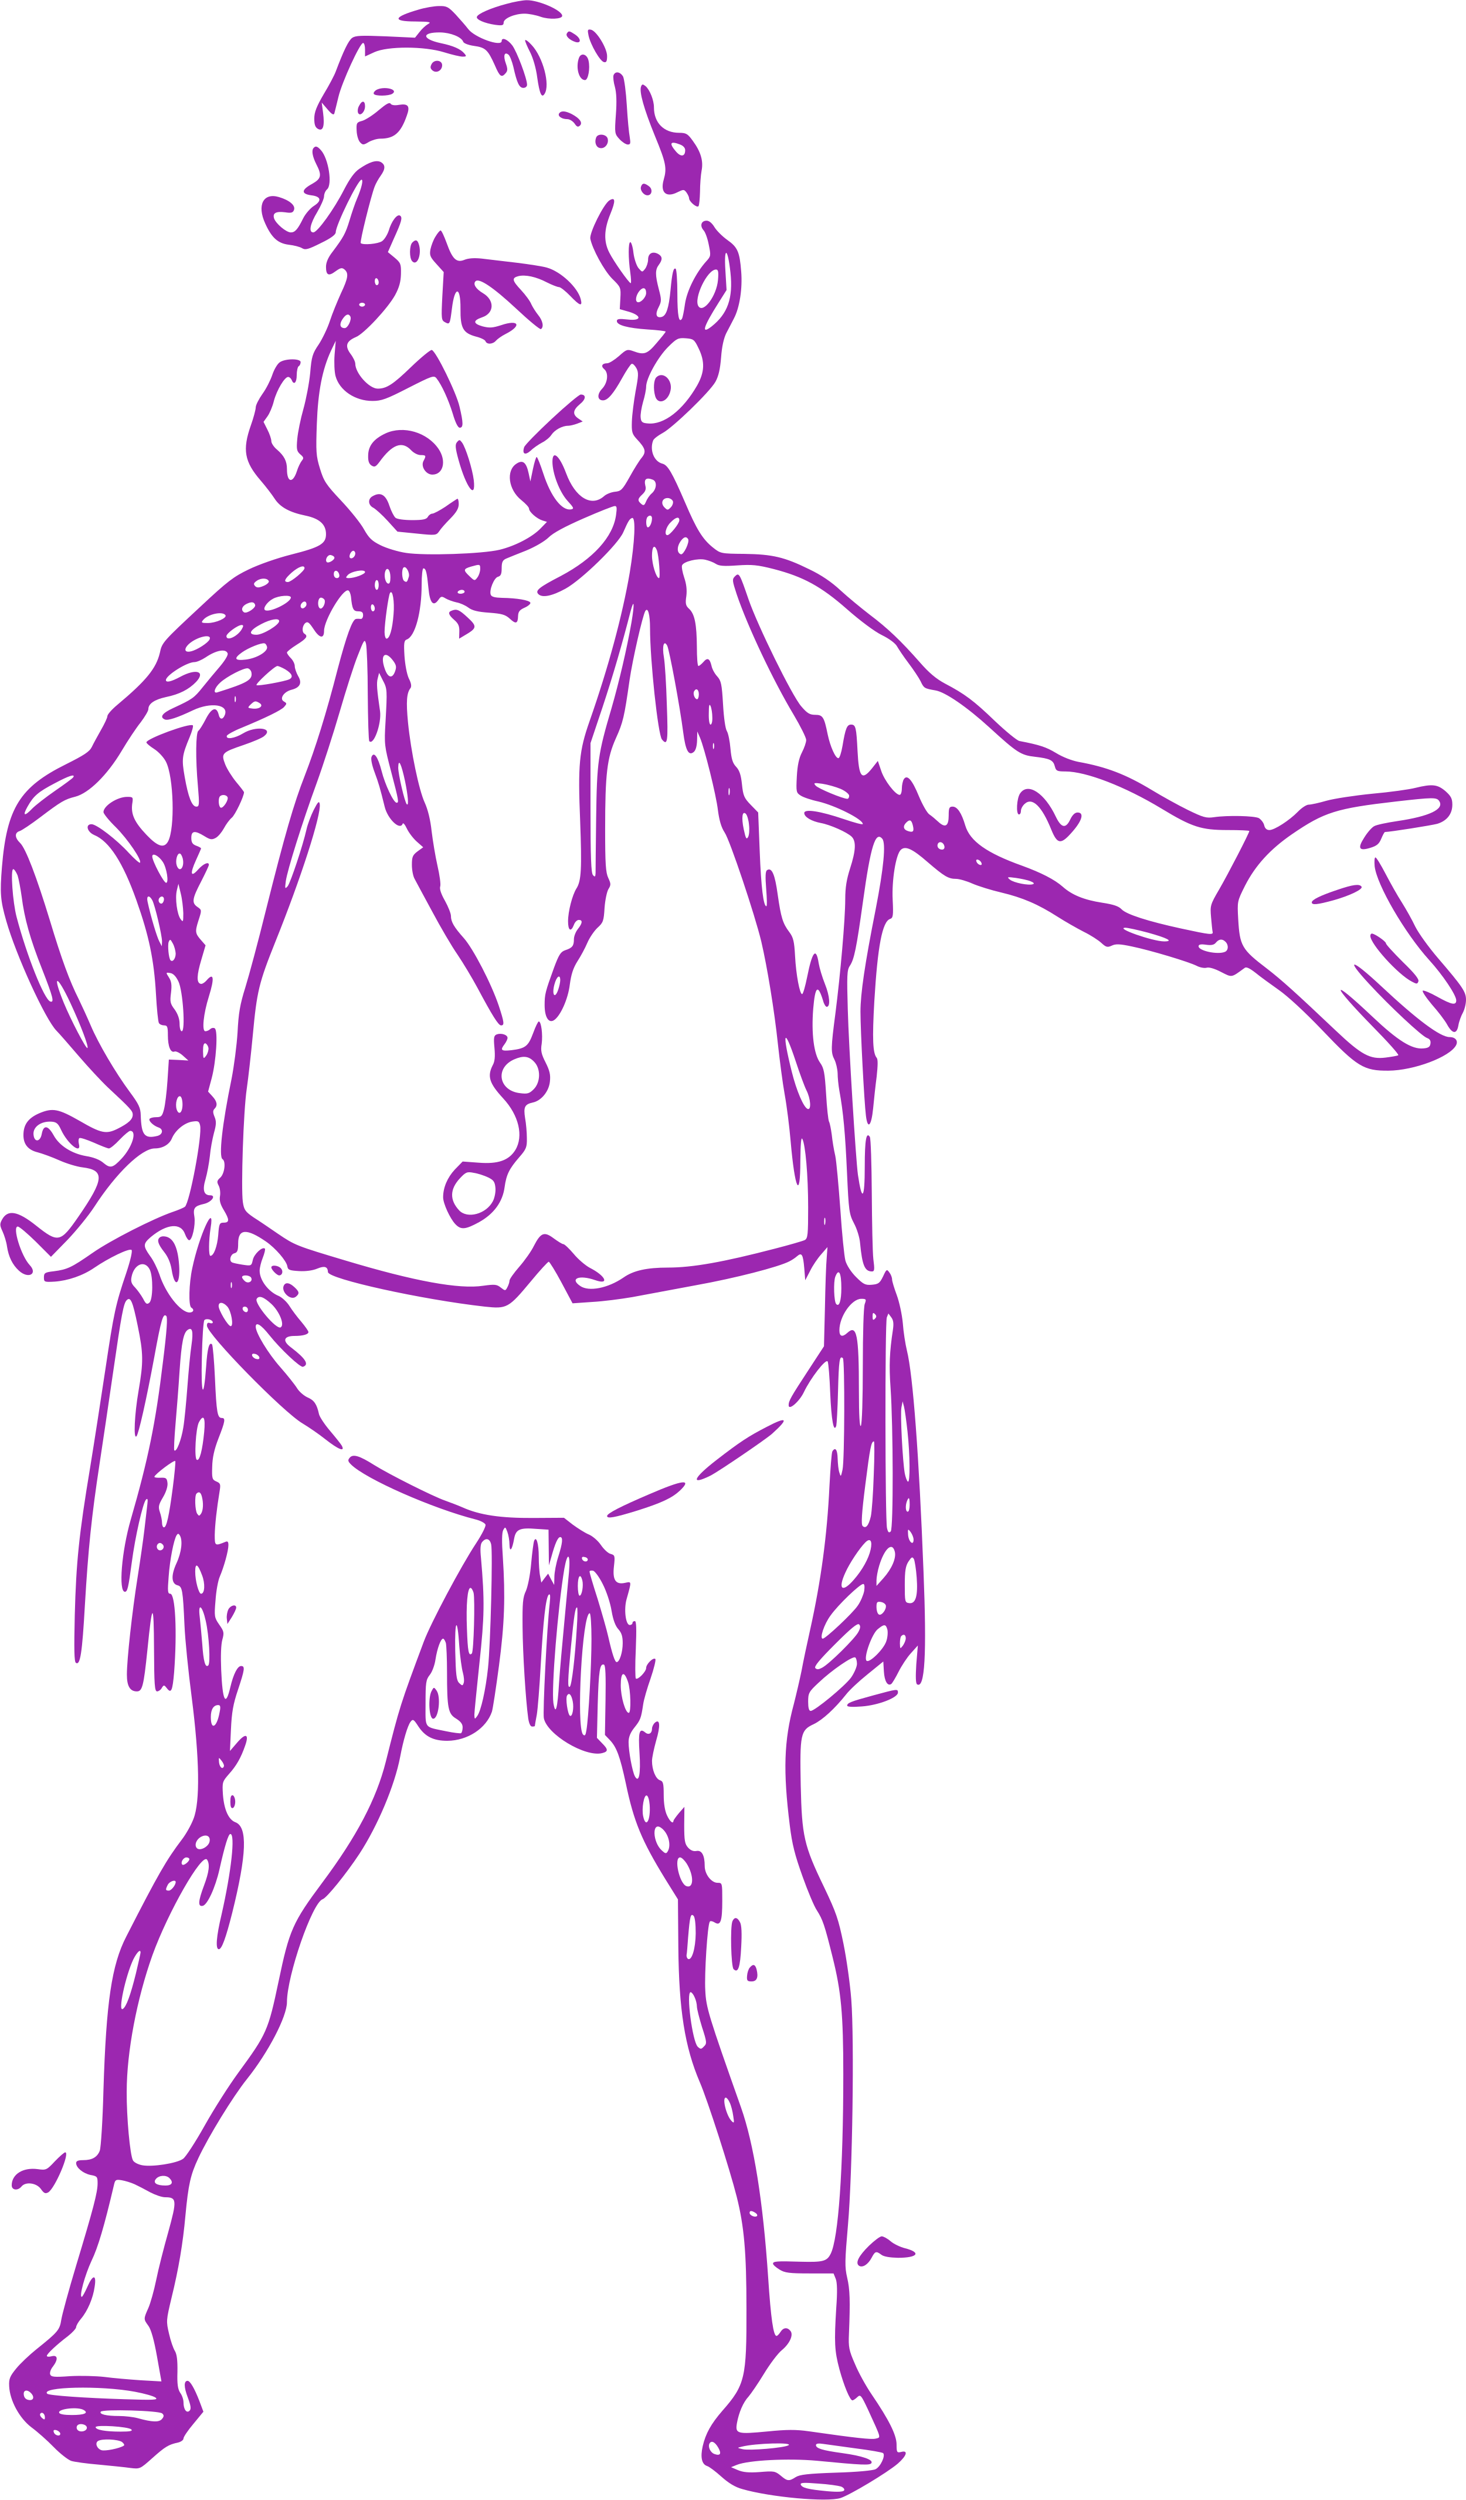 <?xml version="1.0" standalone="no"?>
<!DOCTYPE svg PUBLIC "-//W3C//DTD SVG 20010904//EN"
 "http://www.w3.org/TR/2001/REC-SVG-20010904/DTD/svg10.dtd">
<svg version="1.0" xmlns="http://www.w3.org/2000/svg"
 width="751pt" height="1280pt" viewBox="0 0 751 1280"
 preserveAspectRatio="xMidYMid meet">
<g transform="translate(0,1280) scale(0.1,-0.1)"
fill="#9c27b0" stroke="none">
<path d="M2594 12780 c-79 -21 -146 -50 -151 -66 -5 -14 39 -33 93 -41 37 -5
44 -3 44 11 0 22 57 46 107 46 21 0 58 -7 83 -16 43 -15 110 -12 110 5 0 28
-121 81 -182 80 -18 0 -65 -8 -104 -19z"/>
<path d="M2145 12751 c-131 -38 -138 -61 -17 -61 73 -1 84 -3 65 -13 -12 -7
-32 -25 -44 -41 l-23 -29 -150 7 c-126 5 -155 4 -172 -8 -19 -14 -44 -66 -84
-172 -6 -17 -33 -69 -61 -115 -38 -65 -49 -94 -49 -126 0 -32 5 -45 19 -53 26
-14 35 14 26 83 l-7 52 30 -35 c22 -26 32 -31 35 -20 2 8 12 47 21 85 18 75
110 275 126 275 6 0 10 -15 10 -34 l0 -35 48 22 c68 31 256 31 358 -1 39 -12
81 -22 94 -22 19 0 21 2 9 16 -19 23 -58 40 -121 53 -98 21 -100 56 -3 55 53
-1 109 -23 118 -48 3 -8 27 -17 55 -21 59 -8 71 -20 106 -97 26 -61 35 -68 57
-42 10 12 10 22 0 50 -14 39 -7 61 14 44 7 -6 18 -34 25 -63 18 -81 30 -107
51 -107 11 0 19 7 19 16 0 32 -52 170 -76 202 -24 31 -54 43 -54 22 0 -32
-140 18 -172 62 -13 17 -42 50 -64 74 -37 39 -46 44 -85 43 -24 0 -71 -8 -104
-18z"/>
<path d="M3015 12618 c10 -47 59 -132 79 -136 12 -3 16 4 16 31 0 41 -55 130
-83 135 -17 3 -18 -1 -12 -30z"/>
<path d="M2904 12629 c-8 -13 13 -34 44 -44 31 -9 29 18 -3 39 -29 19 -32 19
-41 5z"/>
<path d="M2690 12593 c0 -6 12 -34 26 -61 15 -30 30 -81 36 -128 12 -84 23
-109 38 -84 29 46 -8 187 -66 249 -18 20 -34 31 -34 24z"/>
<path d="M2966 12504 c-18 -48 -1 -114 31 -114 16 0 27 60 18 99 -7 34 -38 43
-49 15z"/>
<path d="M2211 12472 c-8 -15 -7 -23 5 -33 20 -16 49 0 49 27 0 27 -41 31 -54
6z"/>
<path d="M3143 12415 c-3 -9 0 -36 7 -60 8 -30 10 -75 5 -142 -7 -96 -6 -99
19 -126 14 -15 33 -27 42 -27 14 0 15 6 10 38 -4 20 -11 93 -15 162 -4 69 -13
135 -19 148 -15 25 -40 29 -49 7z"/>
<path d="M3284 12357 c-10 -27 14 -113 71 -253 57 -138 62 -165 45 -224 -19
-66 13 -94 71 -64 31 15 33 15 46 -2 7 -10 13 -23 13 -29 0 -17 39 -50 48 -41
4 4 7 38 8 74 0 37 4 86 8 108 10 50 -4 97 -45 153 -26 36 -34 41 -70 41 -78
0 -129 51 -129 130 0 37 -21 90 -43 109 -14 11 -18 11 -23 -2z m200 -297 c16
-6 26 -17 26 -29 0 -33 -22 -36 -47 -7 -37 43 -30 56 21 36z"/>
<path d="M1927 12339 c-9 -6 -15 -14 -12 -20 8 -12 76 -11 95 1 34 23 -45 41
-83 19z"/>
<path d="M1840 12259 c-7 -11 -9 -27 -6 -36 9 -22 36 3 36 33 0 30 -16 31 -30
3z"/>
<path d="M1939 12235 c-29 -25 -67 -49 -84 -54 -28 -7 -30 -11 -28 -51 1 -24
9 -50 18 -59 13 -14 18 -14 44 2 16 9 42 17 59 17 71 0 105 29 136 118 18 49
7 63 -41 55 -22 -4 -38 -1 -42 6 -6 9 -24 -2 -62 -34z"/>
<path d="M2864 12219 c-8 -14 14 -29 42 -29 12 0 28 -10 37 -22 12 -18 18 -20
28 -11 15 15 -1 37 -42 59 -34 17 -55 18 -65 3z"/>
<path d="M3054 12096 c-10 -25 0 -51 20 -54 24 -5 46 22 39 48 -6 24 -51 28
-59 6z"/>
<path d="M1607 12043 c-12 -12 -7 -43 13 -83 30 -58 26 -75 -22 -102 -55 -30
-56 -51 -3 -58 50 -6 55 -28 12 -55 -17 -11 -42 -39 -54 -63 -28 -57 -42 -72
-63 -72 -24 0 -77 45 -86 72 -8 27 9 37 57 31 31 -5 40 -2 45 12 9 23 -23 50
-77 66 -80 24 -114 -41 -70 -136 33 -73 65 -101 120 -108 27 -3 58 -11 69 -18
16 -10 31 -6 95 26 54 26 77 44 77 56 0 36 114 269 132 269 10 0 1 -41 -23
-97 -10 -23 -27 -73 -38 -110 -21 -69 -31 -87 -88 -163 -22 -28 -33 -54 -33
-76 0 -43 13 -50 49 -23 25 18 33 20 46 9 22 -19 19 -43 -19 -123 -18 -40 -44
-103 -56 -140 -12 -37 -38 -91 -57 -120 -32 -47 -37 -62 -44 -147 -5 -52 -21
-135 -35 -185 -14 -49 -28 -118 -31 -151 -5 -54 -3 -64 15 -80 18 -15 19 -20
8 -33 -7 -9 -19 -33 -25 -53 -21 -65 -51 -59 -51 10 0 41 -14 68 -51 100 -16
13 -29 33 -29 43 0 11 -9 38 -20 59 l-20 40 20 28 c11 15 26 50 33 79 15 56
55 123 73 123 7 0 14 -7 18 -15 11 -29 26 -15 26 24 0 22 5 43 10 46 6 3 10
13 10 21 0 19 -79 19 -107 -1 -12 -8 -29 -37 -38 -64 -9 -27 -31 -71 -50 -97
-19 -27 -35 -58 -35 -70 0 -11 -11 -53 -25 -92 -44 -125 -33 -186 50 -282 26
-30 58 -72 71 -92 28 -44 76 -71 159 -88 72 -15 105 -45 105 -95 0 -49 -30
-67 -177 -104 -75 -19 -166 -51 -218 -76 -79 -38 -109 -61 -245 -188 -197
-183 -200 -187 -211 -239 -19 -80 -69 -142 -217 -266 -29 -24 -52 -50 -52 -59
0 -8 -15 -40 -33 -71 -18 -32 -39 -70 -47 -87 -12 -24 -40 -42 -132 -88 -236
-117 -303 -224 -328 -525 -11 -135 -8 -172 22 -277 50 -176 200 -504 257 -562
15 -15 67 -75 116 -132 49 -57 116 -129 149 -160 114 -106 126 -119 126 -138
0 -24 -21 -44 -79 -73 -57 -28 -83 -23 -193 41 -109 62 -138 68 -207 39 -57
-25 -81 -58 -81 -112 0 -47 24 -76 73 -88 23 -6 73 -24 111 -41 38 -17 92 -33
119 -36 115 -14 111 -61 -21 -252 -92 -133 -104 -136 -216 -47 -95 76 -147 85
-176 31 -12 -22 -11 -30 3 -60 9 -20 20 -54 23 -78 8 -52 28 -93 61 -123 48
-44 98 -17 55 29 -44 47 -90 197 -61 197 8 0 49 -35 92 -77 l78 -78 84 86 c45
47 108 124 138 170 112 173 243 299 310 299 40 0 74 20 87 50 17 42 63 80 103
87 32 5 37 3 42 -19 12 -48 -53 -396 -78 -417 -7 -5 -35 -17 -62 -26 -99 -34
-318 -145 -411 -210 -108 -75 -129 -85 -199 -94 -45 -5 -50 -9 -50 -31 0 -24
2 -25 55 -22 69 5 145 31 203 71 73 50 180 102 191 91 5 -5 -5 -51 -27 -117
-55 -162 -64 -205 -107 -493 -22 -146 -57 -374 -79 -508 -56 -337 -71 -480
-78 -753 -4 -173 -3 -238 6 -243 22 -14 32 49 46 298 17 287 34 452 75 721 16
105 47 314 69 466 44 304 54 356 70 372 20 20 31 -7 56 -129 30 -145 30 -187
5 -334 -21 -121 -27 -251 -11 -234 11 11 50 183 92 409 35 192 45 223 61 207
7 -7 3 -74 -17 -233 -38 -317 -76 -501 -165 -809 -47 -162 -64 -370 -30 -370
13 0 18 22 35 150 17 130 57 306 73 322 8 8 10 2 7 -23 -2 -19 -9 -77 -15
-129 -6 -52 -22 -163 -35 -245 -28 -176 -55 -421 -55 -499 0 -59 16 -86 51
-86 28 0 35 27 54 211 25 251 33 252 34 7 1 -183 3 -218 16 -218 7 0 19 8 24
18 10 16 12 16 26 -2 22 -29 29 -13 37 82 16 210 6 402 -20 402 -13 0 -14 13
-8 88 6 85 26 188 41 212 6 9 10 9 16 -1 16 -26 9 -87 -17 -143 -29 -63 -26
-105 6 -113 24 -6 27 -26 35 -203 3 -74 20 -241 37 -370 40 -313 44 -536 9
-623 -12 -32 -39 -79 -59 -105 -79 -104 -121 -176 -285 -497 -75 -145 -103
-336 -117 -785 -4 -157 -13 -297 -19 -312 -13 -33 -39 -48 -85 -48 -25 0 -36
-4 -36 -15 0 -24 36 -53 74 -61 34 -6 36 -9 36 -43 0 -46 -22 -130 -110 -421
-38 -126 -72 -251 -76 -277 -8 -52 -17 -63 -127 -151 -36 -29 -83 -73 -104
-99 -32 -39 -38 -53 -36 -90 3 -73 52 -164 114 -211 30 -22 81 -67 114 -101
32 -33 73 -65 90 -71 16 -5 80 -14 141 -19 62 -6 134 -13 161 -17 50 -6 50 -6
114 51 65 58 83 69 131 79 16 4 28 13 28 21 0 8 23 42 51 75 l51 62 -21 56
c-25 64 -47 102 -60 102 -20 0 -19 -33 1 -85 16 -43 18 -59 9 -68 -15 -15 -31
7 -31 43 0 14 -7 36 -17 49 -12 19 -16 44 -14 107 1 60 -3 90 -13 107 -8 12
-22 52 -30 88 -15 64 -15 68 13 185 36 147 58 276 71 421 15 159 26 208 66
293 53 113 177 315 249 405 109 136 205 320 205 394 0 135 130 510 183 527 21
7 120 129 188 232 94 144 181 350 209 497 16 85 38 159 53 179 12 16 16 14 40
-23 35 -53 78 -74 149 -74 104 1 199 64 228 149 5 16 21 121 36 234 29 217 33
357 20 556 -6 82 -5 127 2 140 10 18 11 17 21 -9 6 -16 11 -45 11 -65 1 -44
14 -27 24 31 9 47 29 56 114 49 l62 -4 1 -92 1 -91 13 45 c19 69 33 100 45
100 15 0 12 -31 -10 -100 -11 -34 -20 -81 -20 -104 l-1 -41 -16 29 -15 29 -18
-23 -17 -23 -6 33 c-4 18 -7 62 -7 99 0 67 -13 111 -24 81 -3 -8 -10 -60 -15
-116 -5 -58 -17 -117 -27 -140 -16 -33 -18 -63 -17 -184 1 -137 16 -374 29
-468 4 -26 11 -42 20 -42 8 0 14 1 14 3 0 2 4 28 10 58 5 30 14 143 20 253 13
230 26 346 41 361 8 7 9 -6 5 -45 -14 -122 -36 -555 -30 -587 16 -83 212 -201
299 -179 32 8 31 19 -1 51 l-26 27 4 171 c5 173 11 211 32 204 8 -3 10 -56 8
-182 l-3 -178 25 -26 c35 -37 52 -83 82 -222 41 -197 82 -294 201 -488 l66
-106 2 -245 c3 -321 33 -511 110 -691 40 -92 154 -447 189 -586 38 -151 50
-284 50 -573 1 -355 -7 -391 -124 -524 -58 -67 -85 -116 -100 -180 -13 -57 -5
-93 22 -102 11 -3 44 -28 74 -55 37 -33 70 -53 106 -63 145 -42 435 -68 504
-46 49 16 238 129 293 176 46 40 55 70 18 60 -22 -5 -24 -3 -24 38 0 48 -38
125 -128 257 -28 41 -67 111 -85 155 -31 70 -34 87 -31 154 7 171 5 228 -9
288 -13 56 -12 84 4 270 23 261 33 945 17 1154 -6 79 -24 207 -40 286 -26 127
-37 159 -100 291 -103 213 -113 260 -119 520 -5 262 -1 282 66 313 46 22 108
79 167 153 16 21 65 67 110 103 l80 65 3 -51 c3 -50 19 -77 38 -64 5 4 22 32
37 62 15 30 43 73 63 95 l36 40 -8 -96 c-4 -65 -3 -98 4 -103 40 -24 50 151
33 577 -23 594 -54 1008 -85 1132 -8 33 -18 96 -21 140 -4 44 -18 109 -31 144
-13 35 -24 71 -24 80 0 10 -6 26 -14 36 -13 18 -15 17 -32 -20 -17 -35 -24
-40 -57 -43 -34 -3 -44 2 -82 40 -25 25 -47 59 -54 83 -6 22 -18 140 -26 262
-9 122 -20 246 -26 275 -7 29 -15 78 -18 108 -4 30 -10 60 -14 67 -4 7 -11 70
-15 141 -7 111 -11 133 -31 161 -32 45 -45 150 -35 276 10 117 24 128 51 40 4
-16 13 -30 18 -30 20 0 16 55 -9 117 -14 35 -28 82 -32 106 -13 85 -33 61 -59
-70 -10 -49 -21 -88 -26 -88 -12 0 -31 99 -36 195 -4 75 -9 95 -29 122 -34 45
-43 74 -60 193 -14 103 -30 140 -54 125 -9 -5 -10 -32 -5 -96 4 -49 5 -89 1
-89 -15 0 -27 98 -34 279 l-8 201 -38 39 c-34 35 -39 47 -45 105 -5 48 -13 72
-30 90 -18 19 -24 40 -29 93 -3 37 -11 77 -18 89 -8 12 -16 68 -20 138 -6 104
-10 121 -30 143 -13 14 -26 38 -29 54 -9 38 -21 44 -42 19 -10 -11 -21 -20
-25 -20 -5 0 -8 44 -8 98 -1 116 -11 167 -39 194 -18 16 -21 27 -15 66 4 32 0
63 -11 95 -9 27 -14 55 -11 62 7 20 82 38 119 29 18 -4 42 -13 54 -21 17 -11
41 -13 110 -8 75 5 102 3 188 -19 150 -39 241 -88 375 -206 67 -59 141 -114
178 -132 37 -18 69 -42 77 -57 8 -14 34 -53 59 -86 25 -33 53 -75 62 -93 17
-36 19 -37 76 -47 50 -8 162 -85 278 -191 140 -128 160 -141 233 -149 76 -9
93 -17 101 -50 6 -22 11 -25 54 -25 106 0 305 -77 492 -190 157 -95 203 -110
340 -110 60 0 110 -2 110 -5 0 -10 -109 -221 -155 -300 -45 -77 -46 -82 -41
-141 3 -33 6 -67 8 -75 4 -17 -10 -16 -162 17 -170 37 -279 72 -304 98 -15 16
-41 25 -100 34 -91 14 -154 39 -202 82 -42 37 -111 72 -207 107 -182 65 -268
126 -292 206 -19 65 -41 97 -65 97 -17 0 -20 -7 -20 -45 0 -55 -17 -66 -53
-33 -14 13 -34 30 -46 38 -12 8 -36 51 -54 94 -34 83 -60 113 -77 86 -5 -8
-10 -30 -10 -47 0 -18 -5 -33 -11 -33 -22 0 -79 74 -95 124 l-17 50 -29 -37
c-53 -66 -68 -49 -75 88 -6 119 -9 135 -33 135 -21 0 -29 -19 -44 -109 -6 -35
-15 -63 -21 -63 -15 -1 -42 60 -55 122 -18 89 -25 100 -64 100 -28 0 -41 8
-71 43 -48 55 -224 414 -270 547 -46 134 -49 140 -70 119 -15 -15 -14 -22 9
-92 55 -163 187 -442 292 -617 35 -59 64 -117 64 -129 0 -12 -10 -41 -22 -64
-15 -29 -23 -66 -26 -123 -4 -78 -3 -83 19 -97 13 -9 54 -23 92 -31 88 -21
227 -91 227 -115 0 -5 -44 7 -97 25 -121 41 -203 54 -203 31 0 -20 37 -42 85
-51 49 -9 134 -47 158 -70 24 -24 21 -72 -8 -162 -18 -56 -25 -98 -25 -158 0
-103 -25 -387 -50 -582 -24 -182 -24 -203 -5 -240 8 -16 15 -47 16 -69 0 -22
4 -62 9 -90 20 -108 30 -218 39 -419 9 -197 11 -212 36 -260 15 -28 29 -73 31
-101 11 -114 24 -145 61 -145 13 0 14 10 7 63 -4 34 -7 186 -8 337 -1 151 -5
281 -10 289 -18 28 -26 -15 -26 -151 0 -168 -14 -186 -35 -43 -11 80 -47 655
-52 847 -5 171 -4 201 10 222 23 34 34 88 68 331 39 283 64 362 99 320 19 -23
7 -150 -34 -360 -56 -282 -78 -433 -78 -525 0 -97 19 -460 28 -533 9 -73 28
-53 37 39 4 43 12 117 18 162 6 56 7 88 0 96 -20 24 -23 96 -12 290 17 282 41
408 81 421 15 5 17 17 13 98 -5 100 16 230 41 255 23 23 59 7 138 -62 85 -73
106 -86 146 -86 16 0 54 -11 83 -24 30 -13 97 -34 149 -46 109 -26 188 -60
288 -124 39 -25 99 -59 134 -77 35 -17 75 -43 90 -57 24 -22 31 -24 53 -14 20
10 42 9 103 -4 93 -19 294 -79 334 -100 16 -8 38 -12 49 -9 12 4 40 -4 73 -21
59 -30 52 -31 122 20 8 7 25 -1 56 -25 23 -19 77 -58 118 -87 46 -32 132 -111
223 -206 179 -188 213 -209 340 -208 130 1 314 70 346 130 12 23 -3 42 -33 42
-48 0 -166 88 -353 263 -150 140 -185 145 -59 9 105 -114 271 -269 297 -277
14 -5 19 -14 17 -28 -2 -17 -11 -23 -36 -25 -59 -6 -132 40 -263 164 -216 204
-214 170 3 -52 77 -78 136 -144 131 -147 -4 -3 -34 -8 -65 -12 -80 -10 -124
14 -256 139 -206 195 -276 258 -351 316 -130 99 -140 116 -148 255 -5 90 -5
90 35 170 53 104 129 187 241 264 165 113 227 132 531 167 193 22 210 22 223
2 27 -41 -51 -78 -214 -102 -54 -8 -107 -19 -119 -26 -12 -6 -35 -32 -51 -58
-36 -56 -27 -71 31 -53 33 10 45 20 56 47 8 19 16 34 19 34 25 0 239 34 268
42 49 15 77 50 77 98 0 31 -7 44 -35 69 -41 35 -68 38 -154 17 -31 -8 -130
-22 -221 -30 -91 -9 -196 -25 -235 -36 -38 -11 -79 -20 -91 -20 -11 0 -36 -16
-55 -36 -44 -45 -120 -94 -146 -94 -14 0 -23 8 -27 25 -3 13 -16 29 -27 36
-23 12 -160 15 -229 5 -40 -6 -55 -2 -135 37 -49 24 -132 70 -183 101 -134 81
-233 119 -377 145 -36 7 -82 25 -116 46 -50 30 -83 41 -187 61 -13 3 -69 49
-125 102 -109 105 -155 139 -256 192 -45 24 -82 55 -129 109 -95 108 -165 175
-257 244 -44 34 -111 89 -149 124 -46 43 -99 79 -160 108 -128 63 -189 77
-333 79 -120 1 -122 2 -160 32 -54 43 -85 94 -143 230 -67 155 -89 193 -117
200 -43 11 -66 70 -47 119 4 9 25 25 47 37 51 26 242 210 272 263 16 29 24 64
29 125 4 56 14 99 27 125 12 22 29 56 39 75 29 55 44 153 37 239 -8 102 -18
125 -72 163 -25 18 -54 47 -65 65 -12 20 -27 33 -40 33 -28 0 -36 -26 -16 -49
9 -9 21 -43 27 -75 11 -54 11 -58 -13 -84 -54 -60 -99 -151 -109 -218 -5 -37
-12 -70 -15 -75 -16 -27 -24 15 -24 126 0 68 -4 126 -9 129 -11 7 -18 -22 -26
-109 -9 -94 -22 -132 -46 -138 -28 -7 -34 15 -14 52 14 28 14 37 0 90 -19 73
-19 100 0 125 20 27 19 43 -4 56 -29 15 -51 2 -51 -29 0 -15 -7 -36 -15 -47
-15 -19 -15 -19 -34 3 -10 12 -22 47 -26 78 -3 30 -11 55 -16 55 -11 0 -11
-82 0 -157 4 -29 5 -53 2 -53 -9 1 -87 111 -110 157 -29 57 -27 118 6 198 27
66 26 88 -5 69 -30 -19 -103 -166 -98 -196 10 -52 70 -163 113 -206 43 -42 44
-45 41 -99 l-3 -56 35 -10 c78 -20 82 -52 5 -43 -44 5 -55 3 -55 -8 0 -21 55
-36 158 -43 50 -3 92 -8 92 -11 0 -3 -21 -29 -46 -58 -48 -57 -64 -63 -120
-42 -31 11 -35 9 -73 -25 -23 -20 -50 -37 -60 -37 -27 0 -34 -15 -16 -30 24
-20 18 -70 -10 -100 -28 -29 -25 -60 4 -60 25 0 54 35 98 114 21 38 43 71 49
73 6 2 16 -8 24 -22 12 -22 11 -39 -4 -118 -9 -51 -18 -121 -19 -154 -2 -54 1
-65 24 -90 46 -49 51 -66 26 -97 -12 -14 -40 -59 -62 -99 -37 -66 -44 -72 -75
-75 -19 -2 -44 -12 -55 -22 -65 -58 -148 -9 -195 117 -34 91 -70 121 -70 59 0
-61 36 -154 76 -199 33 -36 36 -42 20 -45 -47 -9 -104 64 -143 184 -15 46 -30
84 -34 84 -3 0 -12 -28 -19 -62 l-13 -63 -9 42 c-12 56 -30 70 -62 49 -55 -35
-42 -134 25 -187 21 -17 39 -36 39 -43 0 -17 40 -52 69 -61 l23 -7 -32 -33
c-43 -45 -132 -91 -211 -110 -88 -21 -382 -31 -479 -16 -41 6 -100 24 -130 39
-45 22 -60 37 -85 81 -16 30 -69 96 -117 147 -79 84 -89 100 -109 165 -20 65
-21 86 -16 228 6 167 28 279 73 376 l24 50 -6 -71 c-3 -39 -1 -88 5 -110 20
-73 100 -127 189 -127 46 0 71 9 184 67 122 62 131 65 144 49 27 -34 61 -109
83 -180 14 -48 27 -73 36 -73 19 0 19 24 -1 108 -16 71 -120 283 -142 290 -6
2 -54 -37 -106 -87 -93 -90 -126 -111 -171 -111 -44 0 -115 79 -115 128 0 10
-11 33 -25 51 -29 40 -21 64 28 85 42 17 164 148 201 215 21 39 29 68 30 108
1 51 -1 57 -33 84 l-34 28 30 68 c41 90 46 110 32 119 -15 9 -44 -29 -58 -78
-7 -20 -21 -44 -34 -53 -20 -14 -97 -21 -109 -10 -6 6 52 239 71 289 6 16 20
41 31 56 25 35 25 56 1 70 -23 12 -59 1 -111 -35 -25 -17 -49 -51 -78 -107
-51 -100 -136 -218 -157 -218 -25 0 -17 43 20 104 19 32 35 69 35 81 0 12 7
28 15 35 29 24 8 158 -31 201 -18 20 -27 23 -37 12z m2135 -639 c14 -130 -14
-210 -96 -275 -56 -44 -44 -4 35 121 l41 65 -6 100 c-8 126 12 118 26 -11z
m-64 -38 c-7 -81 -75 -172 -100 -134 -26 39 45 188 90 188 11 0 14 -11 10 -54z
m-1738 -12 c0 -8 -4 -14 -10 -14 -5 0 -10 9 -10 21 0 11 5 17 10 14 6 -3 10
-13 10 -21z m1370 -54 c0 -22 -28 -52 -44 -47 -14 5 -8 37 11 59 18 20 33 15
33 -12z m-1440 -60 c0 -5 -7 -10 -15 -10 -8 0 -15 5 -15 10 0 6 7 10 15 10 8
0 15 -4 15 -10z m-76 -59 c10 -15 -12 -61 -28 -61 -24 0 -29 19 -12 45 17 26
31 31 40 16z m1784 -163 c34 -69 32 -123 -7 -192 -73 -127 -170 -202 -252
-194 -28 2 -35 7 -37 30 -2 15 4 50 12 79 9 29 16 65 16 79 0 43 60 151 112
203 44 44 52 48 91 45 39 -3 44 -6 65 -50z m-234 -674 c23 -9 20 -48 -5 -70
-12 -10 -25 -30 -30 -43 -8 -19 -12 -21 -24 -11 -20 17 -19 26 6 49 15 14 20
27 15 44 -8 34 4 44 38 31z m103 -110 c3 -8 -2 -23 -11 -32 -15 -15 -17 -15
-32 0 -21 21 -11 48 16 48 11 0 23 -7 27 -16z m-291 -70 c-15 -113 -117 -225
-283 -313 -112 -58 -133 -75 -115 -93 20 -20 70 -10 139 28 82 45 270 228 296
289 26 59 32 68 45 73 20 6 14 -123 -12 -280 -38 -221 -109 -484 -206 -761
-53 -151 -60 -222 -48 -511 9 -244 6 -306 -19 -345 -21 -33 -43 -117 -43 -168
0 -48 15 -57 30 -18 5 14 16 25 25 25 21 0 19 -17 -5 -47 -11 -14 -20 -37 -20
-52 0 -34 -8 -44 -44 -56 -24 -8 -33 -23 -58 -90 -45 -124 -48 -136 -48 -191
0 -61 20 -94 47 -78 33 20 73 108 82 183 7 52 17 84 39 119 17 26 40 69 51 95
11 26 35 61 52 77 29 26 32 35 36 102 3 40 12 83 20 96 13 21 13 27 -1 57 -13
27 -16 73 -16 247 0 289 10 367 55 468 37 82 43 108 70 297 15 104 67 332 81
355 13 21 24 -18 24 -88 0 -167 41 -546 61 -570 29 -35 32 -12 25 179 -3 105
-10 215 -15 242 -10 57 0 91 17 59 11 -21 65 -311 82 -444 12 -93 28 -122 54
-100 10 8 16 30 17 59 l1 46 14 -32 c23 -54 83 -293 92 -373 7 -52 17 -86 34
-112 27 -39 155 -421 188 -559 30 -128 67 -353 85 -524 9 -82 24 -199 35 -260
11 -60 24 -166 30 -235 22 -253 50 -309 50 -102 1 84 4 122 10 111 16 -28 30
-187 30 -351 0 -140 -2 -158 -17 -167 -10 -5 -79 -25 -153 -44 -265 -69 -422
-97 -548 -97 -108 0 -177 -15 -228 -51 -80 -55 -178 -74 -222 -43 -55 38 -5
58 76 30 76 -27 56 21 -27 63 -22 12 -59 43 -82 71 -23 27 -47 50 -53 50 -6 0
-28 14 -50 30 -48 36 -66 29 -101 -39 -13 -27 -47 -75 -75 -107 -27 -31 -50
-63 -50 -71 0 -8 -5 -23 -11 -34 -10 -19 -11 -19 -34 -1 -20 16 -31 17 -89 9
-123 -19 -353 23 -706 129 -251 75 -259 78 -346 137 -42 29 -98 67 -125 84
-42 29 -49 38 -55 79 -10 71 3 467 20 579 8 55 22 179 31 275 21 225 31 267
116 479 131 325 235 649 227 704 -3 18 -9 13 -31 -30 -14 -28 -31 -73 -37
-100 -18 -81 -81 -270 -96 -290 -14 -16 -15 -14 -10 25 8 57 84 300 158 502
33 91 86 255 118 365 32 110 73 240 93 289 32 82 35 86 42 60 4 -16 9 -133 9
-261 1 -127 4 -235 8 -238 23 -23 63 92 55 153 -16 110 -19 144 -12 169 l7 28
19 -38 c23 -43 23 -50 14 -212 -7 -116 -6 -124 29 -257 39 -148 40 -158 28
-158 -16 0 -60 94 -77 162 -19 74 -40 103 -52 72 -4 -10 3 -44 16 -78 21 -57
27 -77 52 -178 16 -63 79 -122 92 -85 2 6 12 -5 21 -25 10 -21 33 -51 51 -67
l33 -29 -29 -21 c-25 -19 -29 -28 -29 -69 0 -26 6 -58 14 -72 7 -14 48 -89 90
-167 42 -79 100 -178 130 -221 29 -43 74 -118 101 -168 77 -144 108 -194 122
-194 18 0 16 16 -12 101 -38 113 -131 292 -179 346 -50 56 -66 83 -66 114 0
12 -14 47 -30 76 -20 35 -29 61 -25 74 4 11 -3 59 -14 107 -11 48 -24 128 -30
177 -6 57 -19 110 -35 145 -30 65 -71 262 -86 412 -10 105 -7 150 13 175 6 9
4 25 -9 50 -10 22 -19 71 -22 115 -4 66 -2 79 12 84 43 16 76 140 76 281 0 46
4 83 9 83 13 0 18 -21 26 -103 7 -75 25 -95 51 -58 13 19 17 19 37 7 12 -7 37
-16 55 -20 18 -3 45 -15 60 -26 21 -16 50 -23 108 -27 66 -5 83 -10 106 -31
31 -29 41 -25 42 15 1 22 9 31 34 42 18 8 31 20 29 25 -4 13 -70 24 -145 25
-36 1 -54 5 -58 16 -9 23 17 87 37 92 15 4 19 15 19 44 0 31 5 41 23 49 12 5
58 24 102 41 48 20 94 47 115 67 24 24 82 55 180 98 80 35 151 63 159 63 11 1
12 -9 7 -45z m184 -18 c0 -22 -11 -46 -21 -46 -10 0 -12 43 -2 53 11 12 23 8
23 -7z m140 -10 c0 -17 -48 -76 -61 -76 -18 0 -8 42 16 65 27 28 45 32 45 11z
m45 -96 c9 -15 -23 -82 -37 -78 -20 7 -21 36 -4 63 17 26 31 31 41 15z m-160
-57 c10 -27 19 -143 11 -143 -14 0 -36 70 -36 115 0 46 12 60 25 28z m-1545
-17 c0 -16 -18 -31 -27 -22 -8 8 5 36 17 36 5 0 10 -6 10 -14z m-107 -20 c3
-12 -30 -32 -39 -24 -11 12 5 40 21 36 9 -2 17 -7 18 -12z m747 -59 c0 -13 -6
-32 -14 -43 -14 -19 -15 -19 -40 5 -34 32 -33 38 7 50 46 13 47 13 47 -12z
m-900 4 c0 -14 -69 -71 -85 -71 -24 0 -17 16 20 49 35 30 65 40 65 22z m534
-45 c-8 -27 -11 -29 -23 -21 -12 7 -15 58 -4 69 12 12 34 -27 27 -48z m-94 -2
c0 -24 -4 -34 -12 -32 -15 5 -22 42 -14 64 10 25 26 5 26 -32z m-262 13 c2
-10 -3 -17 -12 -17 -10 0 -16 9 -16 21 0 24 23 21 28 -4z m132 14 c0 -11 -54
-31 -83 -31 -16 0 -17 3 -7 14 16 21 90 34 90 17z m-493 -47 c2 -6 -10 -17
-27 -24 -24 -10 -34 -10 -43 -1 -9 10 -8 16 8 27 22 16 56 15 62 -2z m563 -19
c0 -14 -4 -25 -10 -25 -5 0 -10 11 -10 25 0 14 5 25 10 25 6 0 10 -11 10 -25z
m-142 -61 c6 -62 12 -74 37 -74 19 0 25 -5 25 -20 0 -12 -6 -20 -12 -19 -7 1
-18 1 -24 0 -19 -2 -49 -86 -94 -256 -59 -230 -114 -405 -169 -547 -56 -143
-101 -298 -200 -693 -38 -154 -85 -329 -104 -390 -28 -89 -35 -133 -40 -230
-4 -66 -18 -174 -31 -240 -48 -233 -66 -397 -46 -410 18 -11 11 -73 -11 -94
-18 -16 -19 -22 -9 -41 7 -13 10 -37 7 -54 -4 -23 2 -43 19 -71 30 -50 30 -65
0 -65 -21 0 -24 -5 -28 -63 -5 -59 -23 -107 -40 -107 -10 0 -9 80 1 143 23
140 -59 -39 -94 -206 -17 -78 -20 -193 -5 -202 17 -10 11 -25 -9 -25 -46 0
-124 99 -155 197 -10 28 -30 70 -47 92 -37 52 -36 63 3 97 83 69 155 75 176
15 6 -17 16 -31 21 -31 16 0 33 78 27 119 -8 46 0 56 49 67 39 9 64 44 32 44
-33 0 -41 27 -24 83 8 28 18 81 22 117 3 36 13 89 21 119 12 43 13 59 3 83 -9
22 -9 32 0 41 17 17 13 38 -11 64 l-22 24 18 67 c23 85 34 246 16 257 -6 4
-17 2 -23 -4 -6 -6 -17 -11 -25 -11 -19 0 -10 89 18 178 30 96 25 126 -13 81
-10 -11 -23 -19 -30 -16 -21 6 -19 45 4 122 l22 75 -20 23 c-33 37 -35 45 -17
102 18 55 18 56 -4 71 -31 21 -28 42 18 130 22 43 40 81 40 86 0 18 -28 6 -55
-24 -38 -43 -43 -22 -11 48 14 31 26 58 26 60 0 3 -11 9 -25 14 -19 7 -25 17
-25 40 0 37 18 39 67 9 29 -18 38 -20 58 -9 13 7 31 29 42 49 10 19 28 44 40
54 17 13 63 110 63 131 0 2 -18 26 -40 52 -22 27 -48 68 -57 92 -21 55 -16 60
96 98 47 16 94 36 104 45 52 42 -43 54 -108 14 -43 -26 -89 -33 -83 -12 3 6
36 25 74 40 128 53 203 90 219 107 15 17 15 19 0 28 -25 13 -3 49 37 60 45 11
57 35 35 71 -9 16 -17 39 -17 50 0 12 -9 30 -20 41 -11 11 -20 24 -20 29 0 5
23 23 50 40 50 31 59 44 40 56 -15 9 -12 41 4 55 12 9 19 4 41 -29 31 -49 55
-54 55 -11 0 55 96 216 124 207 6 -2 12 -17 14 -33z m582 26 c0 -5 -9 -10 -21
-10 -11 0 -17 5 -14 10 3 6 13 10 21 10 8 0 14 -4 14 -10z m-364 -116 c-6 -77
-20 -124 -36 -124 -5 0 -10 15 -10 34 0 44 20 188 28 200 13 21 24 -44 18
-110z m-526 87 c0 -26 -109 -79 -132 -65 -13 8 10 42 40 58 30 17 92 21 92 7z
m173 -13 c6 -18 -12 -50 -24 -43 -15 10 -11 55 5 55 8 0 16 -6 19 -12z m-356
-25 c5 -15 -43 -47 -57 -38 -17 11 -11 31 13 43 25 12 39 11 44 -5z m263 3 c0
-8 -7 -16 -15 -20 -15 -5 -21 14 -8 27 11 12 23 8 23 -7z m350 -22 c0 -8 -4
-14 -10 -14 -5 0 -10 9 -10 21 0 11 5 17 10 14 6 -3 10 -13 10 -21z m1315 -70
c-24 -138 -64 -307 -102 -439 -70 -237 -75 -275 -79 -560 -2 -143 -3 -271 -3
-285 -1 -19 -3 -22 -13 -11 -10 9 -13 92 -13 344 l0 332 62 185 c53 160 101
325 143 489 19 71 21 40 5 -55z m-2080 36 c9 -14 -49 -40 -91 -40 -32 0 -35 2
-23 16 25 30 100 46 114 24z m275 -30 c0 -20 -83 -70 -116 -70 -46 0 -35 24
25 55 48 25 91 32 91 15z m-190 -39 c-20 -38 -80 -67 -80 -38 0 14 58 57 78
57 9 0 10 -5 2 -19z m-166 -54 c-6 -17 -64 -55 -96 -62 -33 -8 -38 12 -10 38
41 37 118 54 106 24z m294 -39 c5 -24 -52 -58 -108 -65 -58 -7 -65 5 -20 37
32 23 99 50 115 46 6 -1 11 -10 13 -18z m-202 -33 c4 -8 -13 -36 -39 -67 -25
-29 -65 -77 -89 -107 -44 -55 -53 -61 -150 -106 -57 -26 -72 -47 -43 -59 16
-6 63 9 145 48 90 42 182 29 162 -24 -10 -26 -26 -26 -32 2 -11 43 -37 33 -66
-24 -15 -29 -32 -56 -38 -60 -13 -9 -15 -142 -2 -285 8 -93 7 -103 -8 -103
-23 0 -42 50 -60 153 -16 91 -14 108 26 204 12 29 19 55 16 59 -15 14 -238
-68 -238 -87 0 -5 18 -20 40 -34 22 -14 49 -43 60 -65 40 -78 47 -341 11 -408
-20 -37 -53 -27 -110 33 -62 65 -80 105 -74 157 6 37 5 38 -26 38 -50 0 -121
-46 -121 -78 0 -8 28 -43 63 -77 62 -62 135 -170 124 -182 -3 -3 -29 20 -57
50 -62 68 -165 147 -191 147 -33 0 -23 -39 13 -55 78 -32 148 -141 217 -335
64 -180 90 -304 100 -480 4 -75 11 -142 15 -148 4 -7 16 -12 27 -12 16 0 19
-7 19 -51 0 -57 14 -91 34 -83 7 3 26 -6 42 -20 l29 -26 -50 3 -50 2 -7 -108
c-4 -59 -12 -125 -18 -147 -9 -35 -14 -40 -40 -40 -16 0 -31 -4 -34 -9 -6 -10
20 -35 47 -44 25 -9 21 -36 -7 -43 -66 -16 -82 5 -85 106 -1 38 -10 57 -56
119 -74 100 -161 248 -200 340 -18 42 -46 103 -62 136 -46 91 -87 202 -147
401 -69 226 -124 370 -153 398 -28 27 -29 53 -2 61 12 4 58 35 103 69 111 84
127 93 182 107 69 18 163 110 237 234 32 54 76 120 98 147 21 28 39 58 39 67
0 28 31 49 90 62 69 14 117 39 154 77 51 54 2 71 -80 27 -48 -26 -74 -31 -74
-17 0 24 107 92 146 92 12 0 37 11 57 24 54 37 104 46 113 21z m848 -38 c16
-22 18 -32 10 -54 -14 -40 -37 -34 -53 13 -25 71 2 96 43 41z m-553 -44 c35
-21 43 -40 21 -51 -22 -11 -162 -36 -168 -30 -6 7 93 98 107 98 6 0 24 -8 40
-17z m-173 -16 c7 -38 -22 -54 -175 -102 -23 -7 -14 24 15 50 33 31 122 77
142 73 8 -2 16 -11 18 -21z m2292 -112 c0 -14 -4 -25 -9 -25 -12 0 -23 29 -15
41 10 18 24 9 24 -16z m-2373 -37 c-3 -7 -5 -2 -5 12 0 14 2 19 5 13 2 -7 2
-19 0 -25z m123 -8 c22 -14 -1 -32 -36 -28 -26 3 -27 4 -10 21 20 19 25 20 46
7z m2319 -72 c1 -21 -3 -38 -9 -38 -6 0 -10 25 -9 58 0 41 3 51 9 37 5 -11 9
-37 9 -57z m8 -160 c-3 -7 -5 -2 -5 12 0 14 2 19 5 13 2 -7 2 -19 0 -25z
m-1582 -168 c15 -73 20 -128 9 -118 -11 11 -44 153 -44 188 1 51 16 19 35 -70z
m-1700 20 c-3 -5 -45 -36 -93 -69 -48 -33 -100 -74 -116 -90 -41 -43 -52 -39
-25 9 31 55 54 75 140 120 73 39 106 49 94 30z m3931 -59 c25 -11 44 -27 44
-35 0 -9 -4 -16 -9 -16 -23 0 -151 53 -163 68 -12 14 -8 15 35 9 27 -4 69 -16
93 -26z m-569 -28 c-3 -10 -5 -4 -5 12 0 17 2 24 5 18 2 -7 2 -21 0 -30z
m-2572 -13 c9 -14 -23 -62 -35 -55 -11 7 -13 48 -3 58 10 10 31 8 38 -3z
m2672 -143 c3 -25 1 -53 -5 -63 -8 -14 -12 -7 -22 40 -13 61 -7 97 11 79 6 -6
14 -31 16 -56z m839 -2 c8 -32 2 -39 -25 -30 -23 7 -27 25 -9 43 18 18 27 15
34 -13z m162 -108 c2 -10 -3 -17 -12 -17 -18 0 -29 16 -21 31 9 14 29 6 33
-14z m-4004 -80 c20 -30 32 -107 17 -107 -12 0 -71 111 -71 135 0 21 34 3 54
-28z m102 18 c11 -46 -17 -78 -31 -35 -7 23 2 60 15 60 6 0 12 -11 16 -25z
m4092 -24 c3 -8 -1 -12 -9 -9 -7 2 -15 10 -17 17 -3 8 1 12 9 9 7 -2 15 -10
17 -17z m-4938 -63 c6 -18 15 -67 21 -109 14 -111 43 -216 105 -372 56 -143
63 -171 42 -165 -31 9 -121 235 -173 433 -20 76 -32 245 -17 245 5 0 15 -15
22 -32z m5189 -30 c16 -6 21 -12 13 -15 -22 -8 -98 7 -118 23 -17 14 -15 15
30 9 27 -4 61 -11 75 -17z m-4340 -163 c0 -45 -1 -48 -13 -32 -19 24 -30 108
-20 149 l8 33 12 -50 c7 -27 12 -72 13 -100z m-159 66 c14 -26 50 -180 50
-211 l-1 -25 -13 25 c-12 22 -44 128 -60 203 -7 31 8 37 24 8z m60 5 c0 -8 -4
-17 -9 -21 -12 -7 -24 12 -16 25 9 15 25 12 25 -4z m5040 -171 c101 -28 134
-45 84 -45 -59 0 -255 69 -199 70 11 0 63 -11 115 -25z m-4980 -107 c0 -25
-15 -46 -26 -35 -10 9 -16 77 -10 94 7 16 9 15 21 -7 8 -14 14 -37 15 -52z
m5378 60 c17 -17 15 -45 -4 -52 -38 -15 -134 6 -134 29 0 9 10 12 38 8 27 -4
42 -1 51 11 16 19 33 20 49 4z m-5364 -203 c23 -47 37 -255 17 -255 -6 0 -11
16 -11 38 0 25 -9 50 -25 73 -23 30 -25 40 -19 86 5 41 2 59 -11 79 -16 25
-16 26 7 22 15 -2 29 -16 42 -43z m1956 6 c0 -10 -5 -33 -11 -50 -17 -48 -33
-24 -19 28 11 42 30 56 30 22z m-2510 -115 c54 -116 95 -224 88 -232 -7 -6
-86 146 -121 231 -61 149 -37 150 33 1z m3716 -299 c20 -61 45 -129 55 -149
22 -43 26 -102 7 -96 -21 7 -58 94 -82 191 -51 204 -40 235 20 54z m-3008 67
c1 -10 -4 -28 -12 -39 -14 -19 -15 -17 -16 23 0 31 4 42 13 40 6 -3 13 -13 15
-24z m-133 -289 c0 -42 -19 -58 -30 -25 -9 29 3 72 18 67 7 -2 12 -21 12 -42z
m-622 -130 c34 -73 106 -129 91 -71 -3 13 -2 26 3 29 5 3 38 -8 73 -23 36 -16
71 -30 78 -30 7 0 32 20 55 45 24 25 48 45 54 45 37 0 10 -85 -45 -143 -44
-47 -57 -50 -91 -22 -19 17 -52 30 -91 36 -73 13 -136 53 -165 106 -29 52 -52
55 -61 8 -7 -41 -37 -46 -42 -7 -6 41 37 73 93 69 24 -2 33 -9 48 -42z m3914
-482 c-3 -10 -5 -4 -5 12 0 17 2 24 5 18 2 -7 2 -21 0 -30z m-2864 -90 c49
-34 105 -99 109 -127 3 -18 11 -21 60 -24 35 -2 71 3 94 13 37 15 53 10 54
-18 1 -35 481 -141 804 -177 113 -12 121 -8 235 129 46 56 88 101 92 101 4 0
34 -48 65 -106 l57 -107 101 7 c56 3 148 15 206 25 58 11 205 38 327 61 200
36 421 93 477 122 12 6 29 17 39 26 24 21 31 10 37 -61 l5 -62 25 48 c13 27
39 65 57 85 l32 37 -4 -55 c-3 -30 -7 -144 -9 -254 l-5 -199 -79 -121 c-91
-139 -102 -158 -102 -181 0 -29 55 19 78 67 33 70 113 174 122 157 4 -8 10
-81 13 -162 6 -138 18 -205 31 -167 2 8 7 88 9 178 4 157 8 184 25 168 10 -11
9 -523 -2 -571 -8 -37 -9 -38 -16 -15 -5 14 -8 46 -9 73 -1 45 -12 60 -27 36
-4 -7 -10 -87 -15 -180 -12 -250 -43 -482 -99 -734 -16 -71 -36 -166 -44 -210
-9 -44 -27 -121 -40 -172 -50 -185 -55 -341 -20 -620 12 -97 26 -151 65 -260
27 -76 60 -154 73 -173 31 -49 40 -75 81 -240 44 -176 55 -290 55 -600 0 -485
-25 -843 -65 -920 -19 -38 -39 -43 -154 -40 -123 4 -141 2 -141 -10 0 -6 15
-19 33 -30 27 -17 50 -20 155 -20 l122 0 11 -27 c8 -19 9 -68 3 -148 -11 -178
-9 -221 16 -315 23 -84 54 -160 67 -160 3 0 15 7 24 16 17 16 20 12 55 -62 70
-153 68 -143 39 -150 -22 -5 -99 3 -343 38 -65 9 -111 9 -210 -1 -156 -15
-166 -12 -157 42 10 55 32 107 60 137 12 14 48 66 79 117 31 51 72 105 91 120
41 34 61 79 44 99 -16 20 -37 17 -51 -6 -7 -11 -16 -20 -20 -20 -16 0 -29 88
-43 300 -26 388 -73 683 -139 870 -167 472 -179 511 -183 599 -5 83 11 334 23
352 2 5 14 3 25 -4 30 -19 39 5 39 111 0 91 0 92 -24 92 -32 0 -66 44 -66 86
0 55 -15 82 -42 77 -16 -3 -30 3 -43 17 -17 19 -20 36 -20 116 l1 93 -28 -32
c-15 -18 -27 -35 -28 -39 -1 -19 -18 -5 -33 27 -11 23 -17 61 -17 105 0 59 -3
70 -19 75 -22 7 -41 53 -41 99 0 17 10 63 21 103 23 77 20 115 -6 93 -8 -7
-15 -21 -15 -31 0 -24 -17 -34 -35 -19 -30 25 -36 1 -29 -105 7 -108 -3 -158
-24 -119 -13 25 -32 127 -32 174 0 26 9 49 30 75 31 39 34 47 45 120 3 22 20
81 38 132 17 50 28 95 24 99 -10 10 -47 -26 -47 -46 0 -19 -43 -63 -53 -54 -3
4 -4 71 0 150 4 106 3 144 -5 144 -7 0 -12 -4 -12 -10 0 -5 -6 -10 -14 -10
-21 0 -31 81 -16 133 26 93 26 90 -7 83 -49 -11 -66 14 -58 84 6 54 5 58 -17
64 -13 3 -35 24 -50 46 -15 22 -43 46 -63 54 -19 8 -55 31 -81 50 l-45 35
-157 -1 c-168 -1 -275 15 -362 54 -25 11 -65 26 -90 35 -61 21 -286 134 -363
182 -76 48 -109 58 -126 37 -10 -12 -9 -18 7 -34 74 -74 419 -226 640 -282 24
-6 46 -18 49 -26 3 -8 -18 -50 -49 -97 -76 -115 -231 -406 -267 -502 -121
-324 -123 -330 -195 -616 -48 -190 -148 -381 -325 -618 -152 -204 -169 -243
-224 -506 -53 -252 -61 -269 -206 -467 -47 -64 -125 -186 -172 -270 -47 -84
-97 -161 -111 -171 -31 -23 -158 -43 -210 -33 -21 4 -42 15 -47 25 -15 27 -33
222 -32 351 0 204 52 476 132 700 80 221 255 527 280 488 15 -23 10 -63 -16
-132 -30 -80 -32 -109 -7 -104 24 4 65 93 86 186 28 125 46 182 56 182 26 0 5
-192 -45 -412 -27 -113 -32 -178 -14 -178 15 0 36 57 69 188 74 298 79 438 16
462 -35 13 -58 64 -64 141 -4 64 -3 67 30 105 38 42 62 83 84 147 21 59 3 66
-41 15 l-37 -43 5 110 c4 87 11 129 36 203 35 105 37 122 16 122 -18 0 -39
-40 -55 -108 -24 -103 -40 -74 -47 88 -3 71 -1 130 6 155 10 36 8 43 -16 77
-25 36 -26 42 -19 124 3 47 13 102 22 122 21 49 44 131 44 161 0 18 -4 22 -17
16 -52 -21 -53 -20 -53 36 1 51 10 133 25 224 6 36 4 41 -17 50 -21 9 -23 16
-21 75 1 46 10 88 32 145 35 89 37 105 17 105 -22 0 -27 26 -35 205 -4 90 -11
168 -15 172 -14 14 -24 -20 -30 -114 -13 -177 -27 -149 -22 46 2 101 8 187 13
192 11 11 43 2 43 -12 0 -4 -7 -6 -15 -3 -10 4 -15 0 -15 -13 0 -44 391 -443
490 -501 30 -18 83 -54 118 -82 65 -51 101 -66 83 -32 -5 9 -33 44 -61 77 -28
33 -53 71 -56 85 -11 51 -25 71 -58 85 -18 8 -43 29 -54 47 -11 18 -50 67 -86
108 -62 70 -126 175 -126 207 0 27 27 11 69 -42 59 -74 159 -167 173 -163 33
11 14 42 -61 99 -46 34 -38 59 18 59 43 0 71 8 71 20 0 5 -16 28 -36 52 -20
23 -48 60 -61 81 -13 21 -39 45 -56 52 -53 22 -97 81 -97 129 0 14 7 44 16 66
9 23 14 44 11 47 -13 12 -56 -28 -62 -58 -7 -31 -8 -31 -54 -24 -25 4 -49 9
-53 12 -16 9 -7 41 12 46 16 4 20 14 20 51 0 75 43 78 143 9z m-596 -143 c18
-36 17 -154 -2 -170 -12 -10 -18 -7 -32 21 -10 18 -29 44 -41 57 -19 19 -23
32 -18 55 13 65 68 87 93 37z m3543 -95 c0 -65 -11 -98 -26 -82 -12 11 -15
114 -5 140 18 46 31 21 31 -58z m-3024 54 c11 -18 -13 -34 -31 -19 -8 7 -15
16 -15 21 0 13 38 11 46 -2z m-99 -51 c-3 -7 -5 -2 -5 12 0 14 2 19 5 13 2 -7
2 -19 0 -25z m204 -85 c41 -39 68 -106 47 -119 -22 -14 -137 123 -123 146 12
19 36 10 76 -27z m3039 1 c-6 -14 -10 -152 -10 -317 0 -171 -4 -298 -10 -307
-6 -10 -10 50 -10 180 0 288 -11 340 -59 296 -26 -24 -41 -19 -41 13 0 71 63
161 112 161 25 0 27 -2 18 -26z m-3266 -13 c21 -23 34 -101 18 -101 -14 0 -62
81 -62 103 0 23 23 21 44 -2z m106 -17 c0 -9 -5 -14 -12 -12 -18 6 -21 28 -4
28 9 0 16 -7 16 -16z m3212 -46 c-9 -9 -12 -7 -12 12 0 19 3 21 12 12 9 -9 9
-15 0 -24z m92 -58 c-17 -112 -20 -181 -12 -294 14 -202 15 -723 1 -737 -9 -9
-14 -5 -19 17 -10 40 -11 1054 -1 1079 l8 20 15 -20 c11 -15 13 -32 8 -65z
m-3593 -76 c-6 -38 -15 -134 -21 -214 -6 -80 -15 -174 -21 -209 -10 -63 -35
-128 -46 -117 -3 3 0 63 6 133 6 70 16 194 21 275 10 146 20 196 43 210 22 14
28 -9 18 -78z m347 -62 c3 -9 -2 -13 -14 -10 -9 1 -19 9 -22 16 -3 9 2 13 14
10 9 -1 19 -9 22 -16z m3321 -382 c13 -121 14 -263 2 -256 -5 3 -12 22 -16 42
-11 60 -24 307 -17 339 l6 30 7 -27 c4 -15 12 -73 18 -128z m-3603 -2 c-9 -94
-24 -151 -38 -142 -14 9 -5 162 11 192 24 44 34 25 27 -50z m3430 -220 c-3
-95 -10 -190 -15 -212 -11 -47 -26 -65 -42 -49 -8 8 -5 64 14 212 24 189 30
221 44 221 3 0 3 -78 -1 -172z m-3591 -66 c-19 -145 -32 -202 -45 -202 -6 0
-10 11 -10 24 0 12 -5 37 -11 54 -9 27 -7 37 16 76 16 27 25 56 23 73 -3 25
-7 28 -35 27 -18 -1 -33 1 -32 5 1 12 104 90 107 80 2 -5 -4 -67 -13 -137z
m149 -44 c9 -34 7 -71 -4 -88 -9 -13 -11 -13 -20 0 -11 17 -14 93 -3 103 12
12 21 7 27 -15z m3626 -43 c0 -19 -4 -35 -10 -35 -11 0 -13 30 -4 54 10 25 14
19 14 -19z m20 -178 c0 -33 -25 -12 -28 24 -2 32 -1 33 13 15 8 -11 15 -28 15
-39z m-2164 -24 c9 -35 -3 -512 -16 -633 -12 -112 -36 -221 -56 -247 -12 -17
-13 -16 -14 7 0 13 12 132 26 265 26 240 27 319 8 538 -5 46 -3 72 6 82 19 23
39 18 46 -12z m1944 -27 c-10 -46 -43 -105 -85 -153 -60 -70 -84 -51 -45 34
21 48 73 126 103 156 25 25 37 8 27 -37z m-3624 23 c10 -17 -13 -36 -27 -22
-12 12 -4 33 11 33 5 0 12 -5 16 -11z m3748 -34 c8 -33 -16 -88 -59 -136 l-35
-39 0 28 c0 16 6 50 14 76 27 88 67 124 80 71z m-1669 -102 c-4 -43 -15 -163
-25 -268 -10 -104 -22 -239 -26 -300 -8 -133 -18 -171 -29 -105 -11 76 23 492
56 688 16 90 32 79 24 -15z m96 62 c-1 -15 -24 -12 -29 3 -3 9 2 13 12 10 10
-1 17 -7 17 -13z m1685 -92 c7 -94 -5 -136 -39 -131 -21 3 -22 7 -22 93 0 72
4 97 19 120 16 24 20 26 28 12 4 -9 11 -51 14 -94z m-3661 12 c17 -43 14 -95
-5 -95 -12 0 -30 66 -30 113 0 47 13 41 35 -18z m2053 -46 c19 -37 39 -98 45
-137 8 -47 20 -78 35 -94 16 -18 22 -36 22 -71 0 -46 -16 -97 -31 -97 -9 0
-23 42 -43 130 -8 36 -33 123 -55 195 -23 71 -41 133 -41 138 0 5 8 7 18 5 9
-2 31 -31 50 -69z m-105 20 c7 -27 -2 -79 -14 -79 -5 0 -9 23 -9 50 0 51 13
67 23 29z m1444 -55 c-4 -20 -18 -54 -33 -75 -26 -39 -165 -169 -179 -169 -18
0 7 75 40 119 39 55 150 161 167 161 7 0 8 -13 5 -36z m-2001 -9 c8 -33 1
-302 -9 -311 -16 -16 -21 11 -25 126 -5 125 3 210 18 210 5 0 12 -11 16 -25z
m2112 -65 c4 -21 -23 -55 -36 -46 -7 4 -12 21 -12 37 0 26 3 30 22 27 13 -2
24 -10 26 -18z m-3484 -79 c17 -75 25 -215 13 -228 -15 -14 -25 20 -31 111 -4
50 -10 112 -13 139 -9 73 13 58 31 -22z m1901 -33 c-9 -153 -26 -297 -36 -304
-12 -7 -11 27 6 206 16 162 22 200 31 200 3 0 3 -46 -1 -102z m75 -60 c0 -136
-15 -406 -26 -467 -4 -26 -8 -31 -17 -22 -36 36 -4 621 34 621 5 0 9 -60 9
-132z m-677 -38 c4 -52 12 -112 18 -133 6 -22 8 -46 4 -55 -5 -14 -7 -14 -23
1 -14 15 -17 42 -20 165 -3 163 11 178 21 22z m2044 74 c-17 -33 -150 -165
-186 -183 -17 -9 -26 -10 -34 -2 -8 8 20 42 101 123 81 81 115 109 123 101 8
-8 7 -19 -4 -39z m149 12 c3 -14 1 -41 -6 -60 -13 -40 -87 -113 -101 -99 -16
16 28 139 58 162 33 27 41 26 49 -3z m94 -44 c0 -10 -7 -27 -15 -38 -14 -18
-14 -17 -15 12 0 17 3 34 7 37 12 13 23 7 23 -11z m-2356 -24 c3 -13 6 -80 6
-149 0 -186 6 -214 46 -238 24 -15 34 -28 34 -45 0 -14 -4 -27 -8 -30 -4 -2
-39 2 -77 10 -115 24 -105 10 -105 143 0 106 2 121 22 146 12 15 25 50 29 79
9 57 27 106 39 106 4 0 10 -10 14 -22z m2106 -107 c0 -15 -14 -47 -30 -70 -32
-44 -186 -171 -207 -171 -9 0 -13 16 -13 47 0 44 3 51 55 99 65 62 173 136
186 128 5 -3 9 -18 9 -33z m-1173 -92 c14 -40 17 -159 4 -159 -17 0 -41 81
-41 141 0 69 17 77 37 18z m-283 -100 c7 -35 -2 -81 -14 -74 -12 7 -24 91 -15
104 10 17 22 5 29 -30z m-1809 -56 c-14 -78 -45 -95 -45 -24 0 39 14 61 38 61
11 0 13 -9 7 -37z m22 -276 c-6 -19 -22 -6 -25 20 -2 27 -2 27 13 8 8 -10 14
-23 12 -28z m2181 -197 c6 -79 -19 -124 -33 -60 -9 40 4 112 18 107 7 -2 13
-23 15 -47z m58 -118 c37 -25 55 -89 34 -122 -7 -12 -12 -11 -29 5 -48 42 -52
150 -5 117z m-2313 -73 c-7 -26 -49 -47 -64 -32 -16 16 -2 48 24 60 28 13 47
-1 40 -28z m-103 -88 c0 -12 -29 -35 -36 -28 -11 10 5 37 21 37 8 0 15 -4 15
-9z m2548 -23 c38 -62 36 -129 -2 -115 -36 14 -65 147 -32 147 8 0 23 -15 34
-32z m-2618 -94 c0 -16 -23 -44 -35 -44 -18 0 -18 5 -5 31 10 17 40 27 40 13z
m2664 -263 c-1 -78 -20 -140 -39 -131 -5 3 -9 12 -8 20 2 8 5 49 8 90 9 107
13 126 28 111 7 -7 11 -42 11 -90z m-2844 -98 c0 -5 -11 -53 -24 -108 -27
-109 -49 -170 -67 -181 -26 -16 14 169 54 254 19 37 37 55 37 35z m2838 -228
c7 -14 12 -36 12 -48 0 -12 12 -59 26 -105 25 -77 26 -85 10 -100 -14 -15 -17
-15 -32 -1 -27 28 -60 279 -36 279 5 0 14 -11 20 -25z m180 -540 c7 -14 15
-45 18 -68 6 -37 5 -40 -8 -27 -27 27 -50 120 -30 120 5 0 14 -11 20 -25z
m-2870 -387 c22 -22 13 -38 -20 -38 -47 0 -66 14 -49 34 16 19 52 21 69 4z
m-177 -32 c19 -9 54 -27 79 -41 25 -13 59 -25 76 -25 60 0 61 -15 16 -178 -23
-81 -51 -191 -62 -246 -11 -54 -29 -118 -40 -143 -25 -56 -25 -57 0 -91 14
-19 29 -72 44 -156 l23 -129 -106 6 c-58 4 -142 11 -186 17 -44 5 -123 7 -176
4 -82 -6 -97 -4 -102 9 -3 9 3 27 14 40 28 37 25 61 -6 53 -14 -4 -25 -3 -25
2 0 10 50 57 108 101 23 18 42 39 42 46 0 7 11 27 25 43 34 40 62 106 70 165
10 64 -10 62 -38 -3 -12 -27 -25 -50 -28 -50 -15 0 16 112 50 185 33 68 65
176 115 389 6 26 10 28 40 23 17 -3 48 -12 67 -21z m3179 -146 c8 -5 11 -12 8
-16 -10 -9 -38 3 -38 16 0 12 10 13 30 0z m-3178 -916 c48 -9 95 -22 105 -30
15 -12 -8 -13 -162 -8 -198 6 -384 19 -393 28 -36 36 275 43 450 10z m-534 -6
c20 -20 14 -40 -10 -36 -15 2 -24 11 -26 26 -4 24 16 30 36 10z m272 -88 c25
-15 1 -25 -62 -25 -38 0 -63 4 -65 12 -7 20 98 32 127 13z m401 -17 c10 -9 9
-16 -1 -28 -15 -18 -49 -17 -125 4 -22 6 -65 11 -95 11 -66 0 -102 9 -94 22 9
14 300 6 315 -9z m-601 -20 c0 -13 -3 -13 -15 -3 -8 7 -12 16 -9 21 8 13 24 1
24 -18z m215 -53 c0 -18 -33 -26 -47 -12 -6 6 -7 15 -3 22 10 16 50 8 50 -10z
m228 -9 c8 -8 -7 -11 -55 -11 -78 0 -128 9 -128 23 0 13 168 3 183 -12z m-365
-18 c6 -19 -25 -16 -32 3 -4 11 -1 14 11 12 9 -2 18 -9 21 -15z m317 -46 c10
-8 14 -16 9 -19 -21 -14 -97 -29 -114 -23 -23 7 -35 36 -18 47 21 13 102 9
123 -5z m3055 -30 c17 -30 10 -42 -19 -32 -22 7 -36 38 -26 55 10 16 28 7 45
-23z m359 13 c-23 -13 -197 -28 -234 -20 -30 7 -30 7 -5 13 71 18 266 23 239
7z m346 -16 c72 -9 134 -20 139 -24 13 -13 -13 -69 -38 -82 -12 -7 -95 -15
-203 -18 -145 -5 -186 -10 -207 -23 -34 -22 -43 -21 -77 8 -28 23 -35 24 -107
18 -57 -4 -86 -1 -112 10 l-35 15 30 12 c60 24 265 34 408 21 237 -23 274 -24
281 -12 11 17 -47 37 -149 51 -102 14 -135 24 -135 41 0 8 12 10 38 6 20 -3
96 -13 167 -23z m-77 -195 c13 -5 20 -14 16 -20 -4 -7 -32 -9 -86 -4 -97 9
-130 17 -136 34 -3 10 15 11 89 5 52 -3 104 -11 117 -15z"/>
<path d="M3362 10868 c-13 -13 -16 -59 -6 -95 13 -49 67 -30 79 28 12 54 -39
101 -73 67z"/>
<path d="M2313 9673 c-20 -7 -15 -22 14 -47 21 -18 27 -32 26 -60 l-1 -36 30
18 c62 36 63 45 13 91 -43 40 -56 45 -82 34z"/>
<path d="M2731 7510 c-25 -67 -39 -78 -111 -87 -53 -6 -59 0 -35 31 8 11 15
25 15 32 0 16 -32 26 -55 18 -15 -6 -17 -16 -12 -69 4 -44 2 -70 -9 -89 -29
-57 -17 -93 53 -169 81 -87 106 -194 63 -265 -33 -53 -88 -73 -188 -65 l-82 6
-40 -41 c-38 -41 -60 -92 -60 -142 0 -32 35 -108 62 -137 29 -31 52 -29 123
10 75 42 120 103 130 179 9 64 23 93 75 153 36 41 40 52 39 98 0 29 -4 75 -9
102 -9 57 -2 71 39 80 44 9 83 57 88 107 4 35 -1 56 -22 98 -22 43 -26 61 -20
96 6 46 -2 114 -15 114 -4 0 -17 -27 -29 -60z m4 -145 c36 -35 35 -106 -1
-142 -22 -22 -32 -25 -70 -20 -109 12 -130 129 -30 173 46 20 74 17 101 -11z
m-235 -593 c29 -14 35 -23 38 -54 2 -20 -4 -51 -13 -68 -34 -66 -131 -92 -173
-47 -49 53 -48 108 4 164 30 32 37 35 71 28 21 -3 54 -14 73 -23z"/>
<path d="M817 6463 c-14 -13 -6 -35 23 -72 20 -25 33 -55 39 -90 17 -109 49
-74 37 40 -9 87 -35 129 -80 129 -7 0 -16 -3 -19 -7z"/>
<path d="M1390 6311 c0 -12 29 -41 40 -41 16 0 22 21 10 35 -14 17 -50 20 -50
6z"/>
<path d="M1455 6220 c-19 -31 33 -82 61 -59 19 16 18 25 -8 49 -24 22 -43 26
-53 10z"/>
<path d="M3927 5494 c-93 -48 -136 -76 -255 -168 -123 -95 -138 -134 -30 -80
42 22 279 183 313 213 88 79 79 91 -28 35z"/>
<path d="M3327 5150 c-150 -64 -217 -99 -217 -112 0 -15 38 -8 152 27 127 40
180 65 221 103 65 62 15 56 -156 -18z"/>
<path d="M1170 4560 c-6 -12 -10 -33 -8 -48 l3 -27 23 36 c12 20 22 41 22 48
0 19 -29 12 -40 -9z"/>
<path d="M1180 3575 c0 -25 4 -35 13 -32 6 2 12 16 12 32 0 16 -6 30 -12 33
-9 2 -13 -8 -13 -33z"/>
<path d="M3752 2963 c-12 -30 -7 -232 6 -245 23 -23 34 9 39 114 4 70 2 111
-6 126 -14 27 -29 28 -39 5z"/>
<path d="M3841 2726 c-7 -8 -13 -27 -14 -43 -2 -24 2 -28 23 -28 27 0 36 20
26 61 -7 27 -18 30 -35 10z"/>
<path d="M2211 4142 c-19 -35 -13 -142 8 -142 28 0 41 113 17 145 -13 18 -14
18 -25 -3z"/>
<path d="M3284 11845 c-7 -18 13 -45 33 -45 23 0 28 31 8 46 -24 18 -34 18
-41 -1z"/>
<path d="M2231 11589 c-11 -17 -22 -47 -26 -66 -5 -30 -2 -39 31 -75 l37 -41
-7 -123 c-6 -117 -5 -124 14 -134 24 -13 25 -10 35 69 14 118 45 118 44 0 -1
-99 13 -124 78 -142 25 -6 48 -17 50 -24 7 -18 38 -16 54 3 7 8 29 24 49 34
85 43 68 76 -23 45 -44 -14 -59 -15 -95 -6 -49 14 -50 30 -3 46 64 21 66 88 5
124 -37 22 -52 47 -38 61 18 18 91 -31 208 -140 65 -61 122 -108 127 -105 16
10 10 43 -14 72 -12 15 -28 40 -35 55 -6 16 -30 48 -52 72 -47 50 -49 63 -15
72 36 9 92 -3 147 -32 26 -13 54 -24 62 -24 7 0 33 -20 57 -45 50 -52 64 -56
54 -17 -15 60 -102 142 -174 162 -20 6 -90 17 -156 25 -66 8 -146 17 -177 21
-38 4 -68 2 -88 -6 -41 -17 -62 2 -92 86 -13 35 -26 64 -31 64 -4 0 -16 -14
-26 -31z"/>
<path d="M2112 11558 c-15 -15 -16 -80 0 -96 27 -27 51 42 32 92 -7 19 -16 20
-32 4z"/>
<path d="M2826 10655 c-74 -69 -138 -134 -141 -145 -11 -35 5 -43 34 -17 14
14 41 32 58 41 18 9 40 27 48 40 17 25 55 46 85 46 10 0 31 5 47 11 l28 11
-22 15 c-31 21 -29 43 8 74 31 25 33 49 4 49 -8 0 -75 -56 -149 -125z"/>
<path d="M1975 10581 c-60 -28 -88 -63 -89 -112 -1 -30 4 -44 18 -53 15 -9 21
-6 40 19 65 90 116 109 162 60 13 -14 34 -25 49 -25 28 0 29 -3 14 -31 -14
-28 13 -69 46 -69 56 0 73 70 32 131 -58 86 -181 122 -272 80z"/>
<path d="M2341 10536 c-10 -12 -9 -29 8 -91 39 -141 90 -209 78 -103 -7 57
-41 166 -60 192 -12 16 -14 16 -26 2z"/>
<path d="M1908 10259 c-25 -14 -22 -46 5 -59 12 -7 45 -36 73 -67 l50 -55 100
-10 c96 -10 99 -9 114 12 8 13 34 42 58 66 31 32 42 51 42 74 0 17 -4 29 -8
26 -5 -3 -33 -21 -61 -41 -29 -19 -59 -35 -67 -35 -7 0 -17 -7 -22 -16 -7 -13
-25 -17 -80 -17 -42 0 -78 5 -86 12 -8 7 -22 34 -31 61 -19 58 -46 73 -87 49z"/>
<path d="M5226 8738 c-18 -25 -22 -108 -6 -108 6 0 10 8 10 18 0 11 8 26 19
36 39 36 88 -11 137 -133 31 -75 49 -77 108 -9 50 57 61 98 26 98 -13 0 -26
-12 -37 -35 -23 -49 -46 -45 -74 13 -57 121 -143 178 -183 120z"/>
<path d="M7042 8365 c11 -96 155 -343 279 -480 71 -78 139 -180 139 -207 0
-27 -24 -22 -96 18 -35 20 -69 34 -75 32 -6 -2 15 -34 46 -71 32 -36 68 -83
79 -104 27 -48 49 -49 57 -3 3 19 14 49 23 65 9 17 16 46 16 66 0 41 -17 66
-144 214 -48 56 -99 127 -116 161 -16 34 -47 89 -69 124 -22 34 -59 100 -83
146 -24 46 -47 84 -52 84 -5 0 -6 -20 -4 -45z"/>
<path d="M6851 8244 c-87 -29 -131 -51 -131 -64 0 -15 28 -12 109 10 86 24
154 57 146 70 -10 16 -45 11 -124 -16z"/>
<path d="M7020 8008 c0 -41 142 -198 213 -234 24 -13 28 -13 33 1 5 11 -20 42
-80 100 -47 47 -86 89 -86 95 0 10 -58 50 -72 50 -5 0 -8 -5 -8 -12z"/>
<path d="M4475 4120 c-118 -32 -135 -39 -135 -53 0 -6 26 -8 75 -4 84 6 185
45 185 71 0 20 -3 19 -125 -14z"/>
<path d="M281 1734 c-42 -45 -45 -46 -88 -40 -75 10 -133 -26 -133 -83 0 -25
31 -29 50 -6 21 26 76 19 99 -12 16 -23 23 -26 38 -18 35 21 113 205 87 205
-5 0 -29 -21 -53 -46z"/>
<path d="M4452 1302 c-54 -53 -72 -89 -51 -103 18 -11 46 7 64 41 18 34 23 36
51 15 12 -9 43 -14 84 -15 101 0 122 27 36 49 -24 6 -58 22 -74 36 -16 14 -37
25 -45 25 -9 0 -38 -22 -65 -48z"/>
</g>
</svg>
